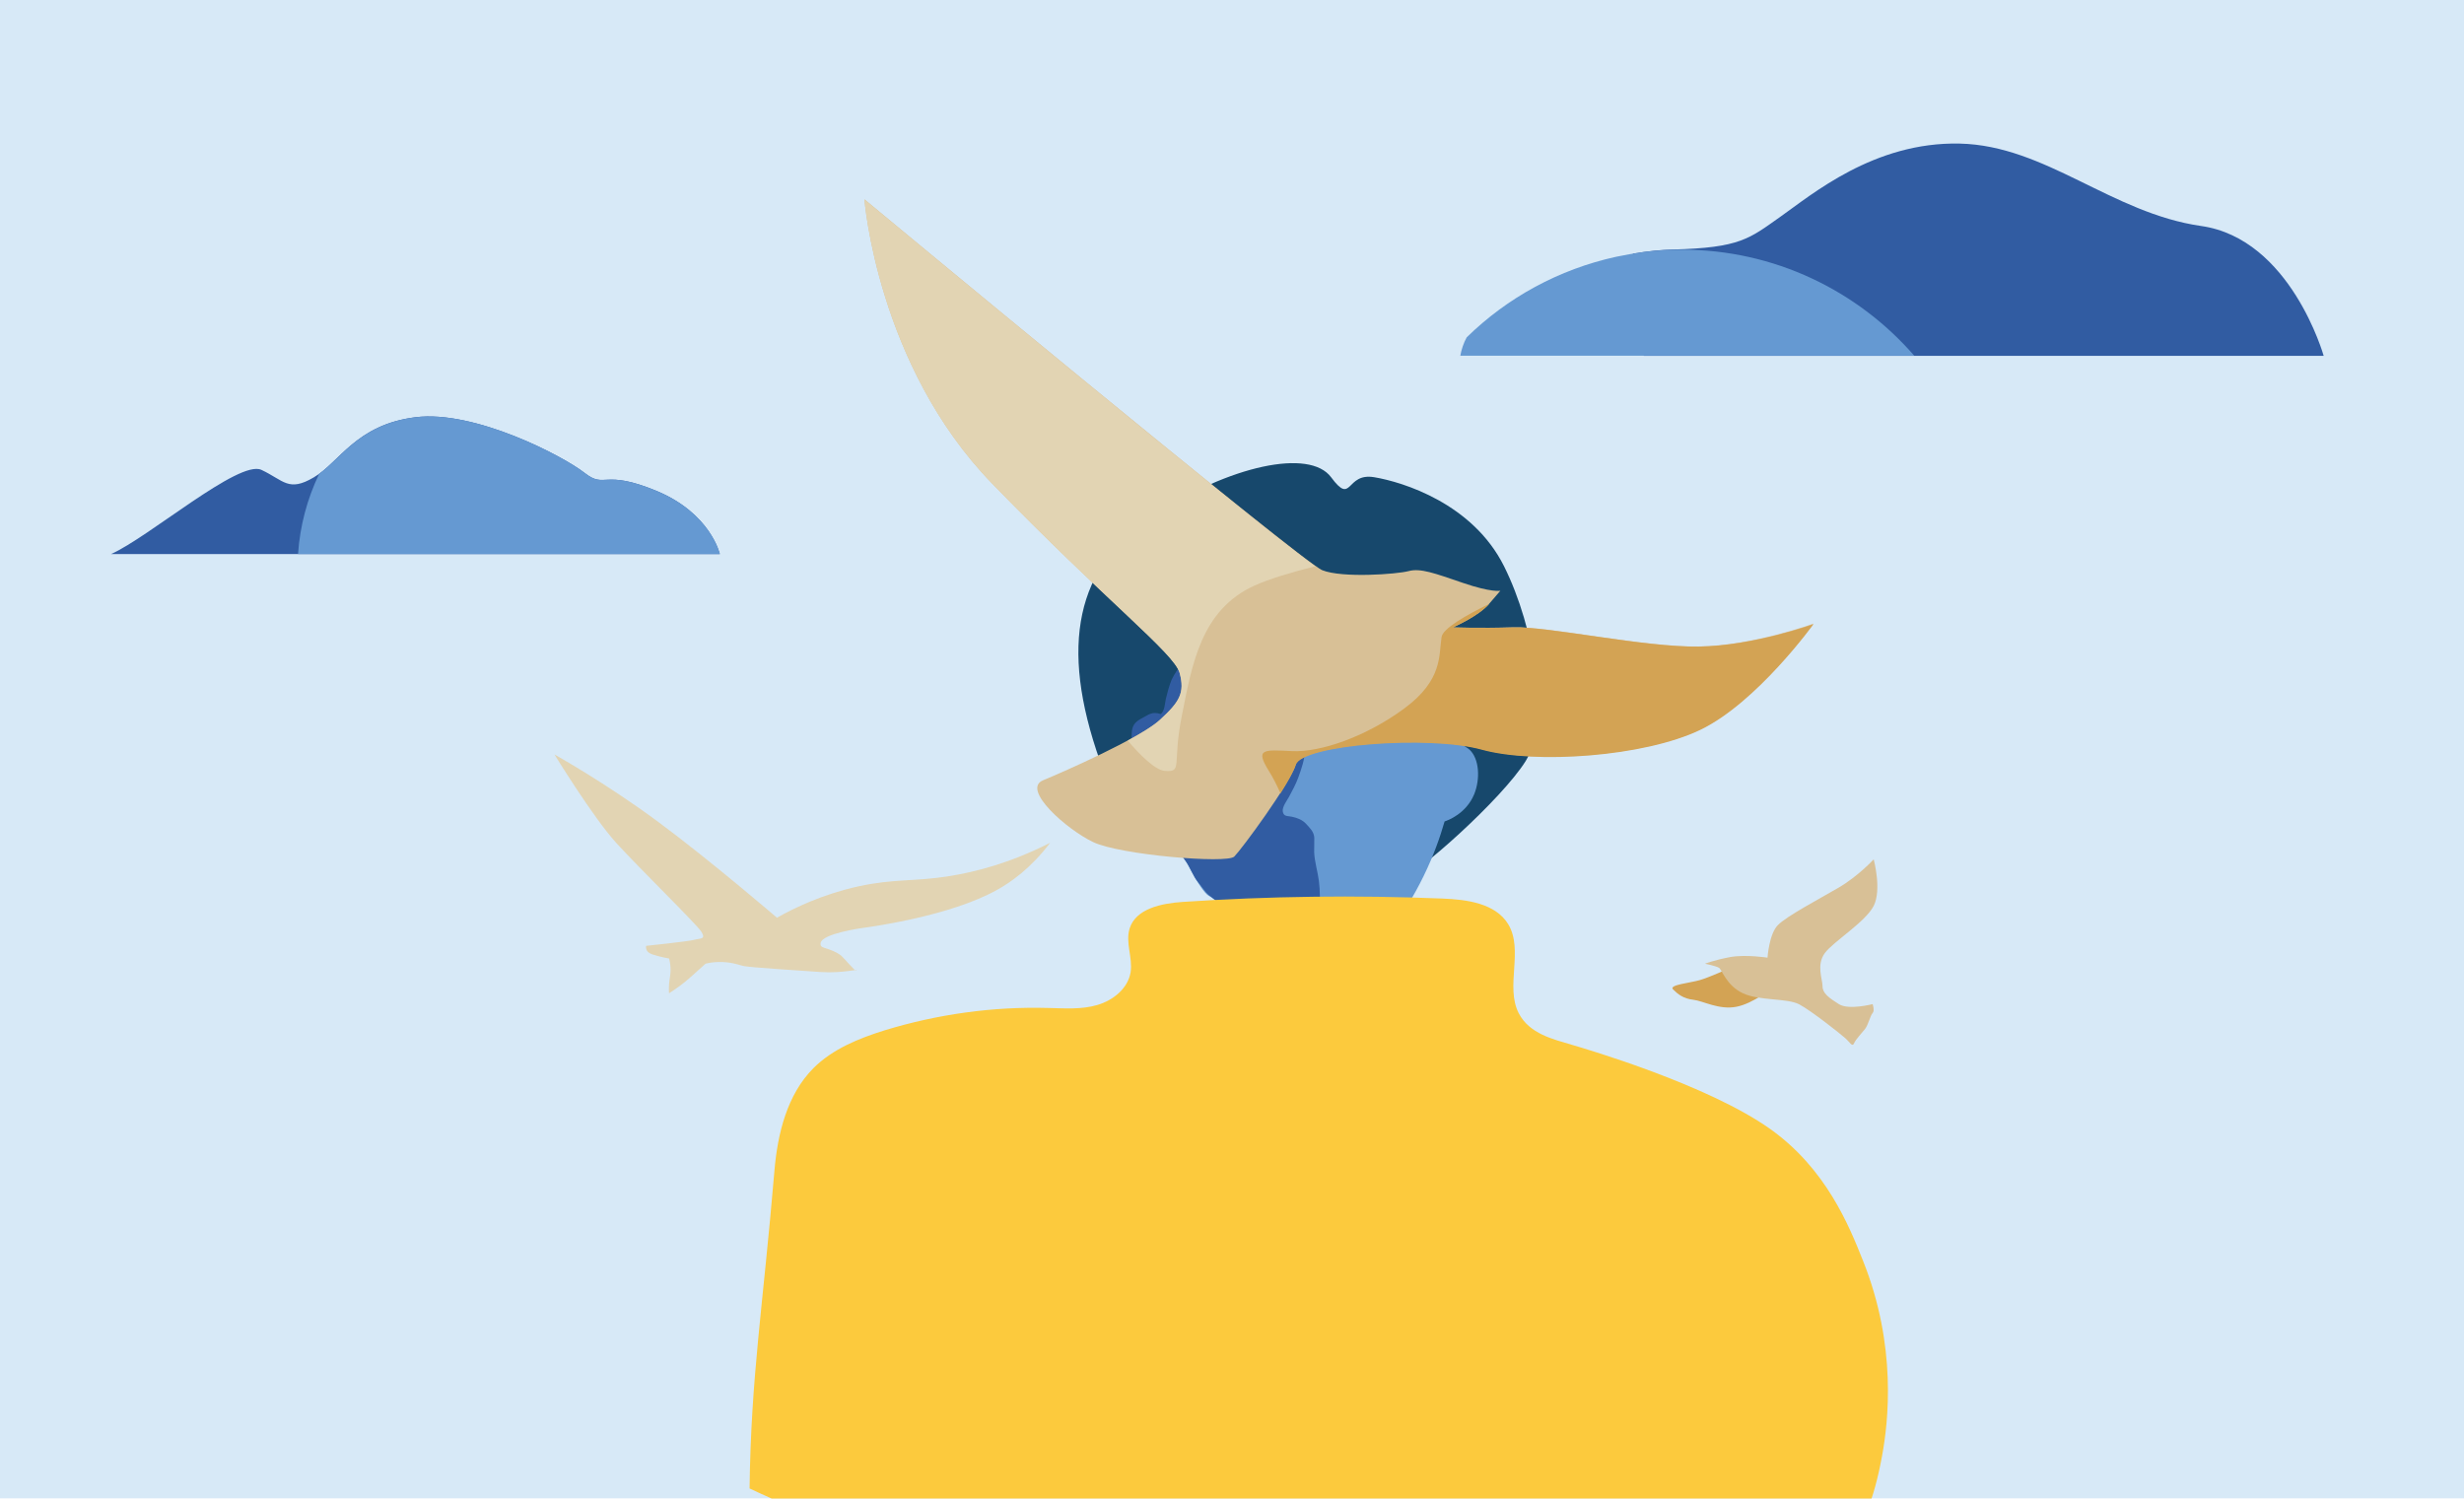 <?xml version="1.0" encoding="utf-8"?>
<!-- Generator: Adobe Illustrator 27.0.1, SVG Export Plug-In . SVG Version: 6.00 Build 0)  -->
<svg version="1.1" id="Calque_1" xmlns="http://www.w3.org/2000/svg" xmlns:xlink="http://www.w3.org/1999/xlink" x="0px" y="0px"
	 viewBox="0 0 2042 1242" style="enable-background:new 0 0 2042 1242;" xml:space="preserve">
<style type="text/css">
	.st0{fill:#D7E9F7;}
	.st1{fill:#17486C;}
	.st2{fill:#6599D2;}
	.st3{fill:#315CA2;}
	.st4{fill:#D8C096;}
	.st5{fill:#E2D4B3;}
	.st6{fill:#D3A354;}
	.st7{fill:#FCCA3D;}
</style>
<rect y="-0.2" class="st0" width="2042" height="1242"/>
<path class="st1" d="M1015.5,706.4c0,0-69.9,19.9-103.9-75.7c-33.9-95.7-19.9-161.5,43.9-203.3c63.7-41.8,129.8-55.8,147.6-31.9
	c17.8,24,11.8-4,35.7,0c24,4,81.7,21.9,107.6,73.7s37.8,129.5,18,161.5c-19.9,31.9-91.7,95.7-103.6,97.6
	c-11.9,1.9-76.7,15.9-76.7,15.9L1015.5,706.4L1015.5,706.4z"/>
<path class="st2" d="M1013.4,802.1c-1.9-5.6,4.7-8.3,5.9-19.9c0.5-4,0.8-7.3-0.5-11.9c-1.2-4.7-1.5-9.5-3.5-14
	c-0.9-1.9-1.8-3.4-2.8-4.8c-4.5-5.8-9.9-8.6-10.8-9.1c-13.6-7.6-65.9-124.8-46.8-134.8c4.8-2.5,9.8,4.1,16.8,0.8
	c9.7-4.4,9.1-21.1,11.7-35.2c5.3-29.2,25.2-51.5,38.4-61.7c26.5-20.6,59.3-17.8,83.1-16.8c21.5,0.9,43.3,5.5,61.6,16.8
	c28.7,18.1,45.3,53.9,40.5,87.5c-0.7,4.7-1.6,9.7,0.7,13.6c2.6,4.7,6.2,5.5,9.8,8.4c8.7,7.6,9.3,24.9,4.2,37.3
	c-6.7,16.2-22,21.7-24.5,22.5c-3.8,13.2-9.2,28.5-17.3,45.1c-8.5,17.5-17.8,31.9-26.2,43.4c0,0-39.2,44.7-120.8,42.5
	c-3.3-0.1-6.4-1-6.4-1C1024,810.3,1015.3,807.8,1013.4,802.1L1013.4,802.1z"/>
<path class="st3" d="M1082.2,810.8c4-11.7,8.1-23.7,9-35.9c0.2-3.9-1.2-9.3-0.2-13c0.7-2.3,1.8-3.2,2.2-5.7c1-7.7,0.8-18.5-0.2-26.2
	c-1-7.8-3.6-15.9-3.9-23.7c-0.1-4,0.2-8,0.1-11.9c-0.2-5-3.7-8.2-7-11.8c-3-3.2-7.3-4.8-11.5-5.7c-3.6-0.8-6.9,0.1-7.6-4.3
	c-0.7-3.7,3.5-9.2,5.2-12.3c2.6-4.8,5.7-10.6,7.6-15.8c2.5-6.9,5.5-15.3,5.5-22.7c-0.1-8.9,0-17.7,0-26.6
	c-0.1-19.7,6.1-37.5,2.5-57.4c-3-15.9-8.2-29.5-20.3-40.9c-0.1-0.1-0.1-0.1-0.2-0.2c-3.3,0.7-6.6,1.6-10.2,2.7
	c-7,2.3-14.9,2.8-21.4,6.4c-5,2.8-9.5,6.6-14.7,9.1c-10,5.1-19.7,12.6-26.4,21.8c-6.5,9-15.2,16.6-19.8,26.8
	c-2,4.8-3.4,10.5-4.7,15.6c-0.9,3.7-0.9,10.1-4.2,12.7c-7.5-2.4-9.8,0.5-16.1,3.7c-5.6,3-7.8,6.1-8,12.3c-0.3,10-1.1,20.9,2,30.5
	c3.3,9.7,6.8,19.3,11.8,28.3c5.6,9.8,10.9,20.7,18.1,29.3c4.8,5.8,8.6,12.2,13,18.2c3.9,5.3,5.7,11.7,9.9,16.8
	c3.2,3.7,5.6,8.1,9.3,11.1c5.9,4.9,10.2,6.7,13.6,13.9c2,4.4,2.3,9.3,3.5,14c1,3.7,0.5,8,0.5,11.9c0,4.4,0.5,19.3-5.9,19.9l5.9,2
	c3.6,0.8,4.1,5,6.9,6.9c2.2,1.5,3.9,0.9,6.4,1c7.6,0.3,15,2.2,22.7,2C1064,813.9,1073.2,812.8,1082.2,810.8L1082.2,810.8z"/>
<g>
	<path class="st4" d="M716.4,165.2c0,0,10.6,137.4,105.7,235.4s150.9,140.5,155.5,157c4.5,16.6,0,24.1-16.6,39.2
		c-16.6,15.1-78.5,42.4-96.6,49.9s19.5,40.7,41.5,51.2c21.9,10.6,111,18.1,117,12c6-6,45.9-59.9,51-76.5
		c5.2-16.6,110.5-24.7,154.3-12.5c43.9,12.2,134.3,6,181.1-16.6c46.8-22.6,93.6-87.5,93.6-87.5s-49.8,18.3-95.1,19
		c-45.2,0.7-124.3-16.8-153.5-15.9c-29.2,0.9-50.2,0-50.2,0s21.1-9.1,30.2-19.7l9.1-10.6c0,0-7.3,1.6-31-6.5s-35.2-12.4-45-9.8
		s-54.9,5.9-71.5-0.7C1079.3,466.3,716.4,165.2,716.4,165.2L716.4,165.2z"/>
	<g>
		<path class="st5" d="M965.3,638.9c15.3,1.1,5.9-4.8,14.2-46.1c8.3-41.4,15.6-87.4,60.2-107.5c12.4-5.6,30.6-11,50.3-16
			c-49.5-35-373.6-304-373.6-304S727,302.7,822.1,400.7c95.1,98.2,150.9,140.5,155.5,157c4.5,16.6,0,24.1-16.6,39.2
			c-5.2,4.8-15,10.7-26.4,16.9C944.6,625.6,957.2,638.2,965.3,638.9L965.3,638.9z"/>
		<path class="st6" d="M1407.8,535.9c-45.2,0.7-124.3-16.8-153.5-15.9s-50.2,0-50.2,0s20.9-9,30.1-19.5
			c-20.2,9.8-38.5,20.6-39.5,27.4c-2.4,15.3,1.1,35.5-30.7,59.1c-31.9,23.6-69.8,36.7-93.4,35.5c-23.6-1.1-30.7-2.2-18.9,16.7
			c3.1,4.9,6.4,11.4,9.5,18.3c6.2-9.8,11.1-18.5,12.7-23.6c5.2-16.6,110.5-24.7,154.3-12.5c43.7,12,134.3,6,181.1-16.6
			c46.8-22.6,93.6-87.5,93.6-87.5S1453.1,535.3,1407.8,535.9z"/>
	</g>
</g>
<path class="st7" d="M621.2,1233.6L621.2,1233.6c1.2-93.2,11-149.5,20.6-263.2c2.6-30.9,10.5-63.2,32.3-85.1
	c15.9-15.9,37.6-24.7,59.1-31.4c43.9-13.4,89.9-19.8,135.7-18.5c13.6,0.3,27.5,1.4,40.6-2.5s25.3-13.7,27.5-27.2
	c1.8-11.9-4.4-24.4-0.9-36c5.1-16.7,26.5-21,44-22.2c71.6-4.8,143.5-5.7,215.1-2.8c20.5,0.8,44.2,3.9,54.8,21.4
	c12.8,21.6-2.7,51.4,8.6,73.6c8.9,17.3,29,21.7,44,26.2c12.6,3.7,112.7,33.1,164.3,69.7c46.5,33,65.5,80.3,77,109.2
	c28.4,70.8,21,133.9,15.8,162c-6.7,36.4-16,59.2-30.9,75.5c-29.1,31.8-68.2,40.6-88.7,44.4c-284.2,52.2-408.3,33.4-408.3,33.4
	C817.2,1327.9,621.1,1233.6,621.2,1233.6L621.2,1233.6z"/>
<path class="st5" d="M459.5,625.3c0,0,32,52.2,51.2,73.3s66.7,67.4,70.6,73.7c3.9,6.4-0.7,5.2-6.4,6.7c-5.6,1.4-39.4,4.9-39.4,4.9
	s-1.4,4.9,4.9,7c6.4,2.2,14.1,3.5,14.1,3.5s2.2,7,0.7,15.5c-1.4,8.4-0.7,13.3-0.7,13.3c7-4.5,12.5-8.7,16.1-11.9
	c0,0,4.8-4.1,14.1-12.6l0,0c2.5-0.6,6.4-1.4,11.2-1.4c9.2-0.2,16,2.2,18.3,2.8c3.4,1,5.9,1.5,66,5.5c18.9,1.2,31.8-3,29.2-1.1
	c-0.7,0.5-10.9-11.4-12.2-12.4c-4.2-3.3-9.1-5-14.2-6.6c-1-0.3-2.3-0.8-2.7-1.8c0,0-0.5-0.9-0.2-2.2c1.4-7.8,34-12.3,34-12.3
	c9.9-1.4,73-10,111.9-31.5c11.8-6.5,28.2-18,44.3-39.2c-34.3,17.4-63.2,24.3-82.8,27.5c-30.2,4.9-45.7,2-76.1,8.6
	c-30.2,6.7-53.3,18-67.5,26c0,0-54.9-47.2-98.5-79.5C501.8,648.8,459.5,625.3,459.5,625.3L459.5,625.3z"/>
<path class="st6" d="M1432.8,802.6c0,0-15.9,7.3-24.1,9.7s-26,3.9-22.2,7.7c3.9,3.9,8.6,7.7,16.8,8.6c8.2,0.9,21.2,8.6,35.7,5.8
	c14.4-2.8,29.4-15.6,29.4-15.6L1432.8,802.6L1432.8,802.6z"/>
<path class="st4" d="M1413,798.7c0,0,9.2,1.9,11.6,3.4s6.2,14.8,19.8,21.1c13.5,6.4,36.7,3.9,46.7,9.2s34.2,24.5,38.1,28
	c3.9,3.4,5.8,7.7,7.3,4.3s6.2-8.2,9.2-12c2.8-3.9,4.3-11.1,6.2-13.1c1.9-1.9,0-7.4,0-7.4s-19.8,5.2-28,0s-13.5-9-13.5-14.8
	s-5.3-17.8,1.9-27.5s33.5-25.6,40.5-39.1c6.8-13.5,0-38.6,0-38.6s-12.8,14-29.3,23.6s-43,23.6-50.1,30.9c-7.3,7.3-8.6,27-8.6,27
	s-17.8-2.8-30.9-0.5C1420.7,795.7,1413,798.7,1413,798.7L1413,798.7z"/>
<path class="st3" d="M92,459.2h504.5c0,0-7.5-33.6-52.3-52.3c-44.9-18.6-42.3-1.3-59.8-15c-17.4-13.7-91-52.3-140.2-46.1
	c-49.2,6.2-62.9,37.4-84.1,49.8c-21.1,12.5-24.9,2.5-43.5-6.2C198,380.8,123.1,445.5,92,459.2L92,459.2z"/>
<path class="st3" d="M1353.5,217.6c3,16.7,5,33.8,5.1,50.8c1.6,8.7,2.7,17.6,3.7,26.5h563.4c0,0-27.3-97-101.5-107.6
	s-128.9-66.7-200.1-68.3c-71.2-1.6-122.8,42.5-148.6,60.6c-25.8,18.2-33.3,25.8-89.4,27.2c-9.6,0.2-20.8,1.4-32.9,3.4
	C1353.6,212.7,1353.9,215.2,1353.5,217.6L1353.5,217.6z"/>
<path class="st2" d="M247,459.2h349.6c0,0-7.5-33.6-52.3-52.3c-44.9-18.6-42.3-1.3-59.8-15c-17.4-13.7-91-52.3-140.2-46.1
	c-45.9,5.8-60.8,33.2-79.8,46.9C254.7,413.2,248.6,435.5,247,459.2L247,459.2z"/>
<path class="st2" d="M1210.2,294.8h376.2c-46.8-53.8-115.8-87.9-192.7-87.9c-8.6,0-17.1,0.4-25.4,1.3c-1.3,0.1-2.5,0.3-3.8,0.4
	c-1,0.1-2.1,0.2-3,0.4c-7,0.9-14.4,2.2-22.1,3.8c-47.6,10.4-90.3,33.9-123.9,66.8C1212.9,284.3,1211.2,289.5,1210.2,294.8
	L1210.2,294.8z"/>
</svg>
